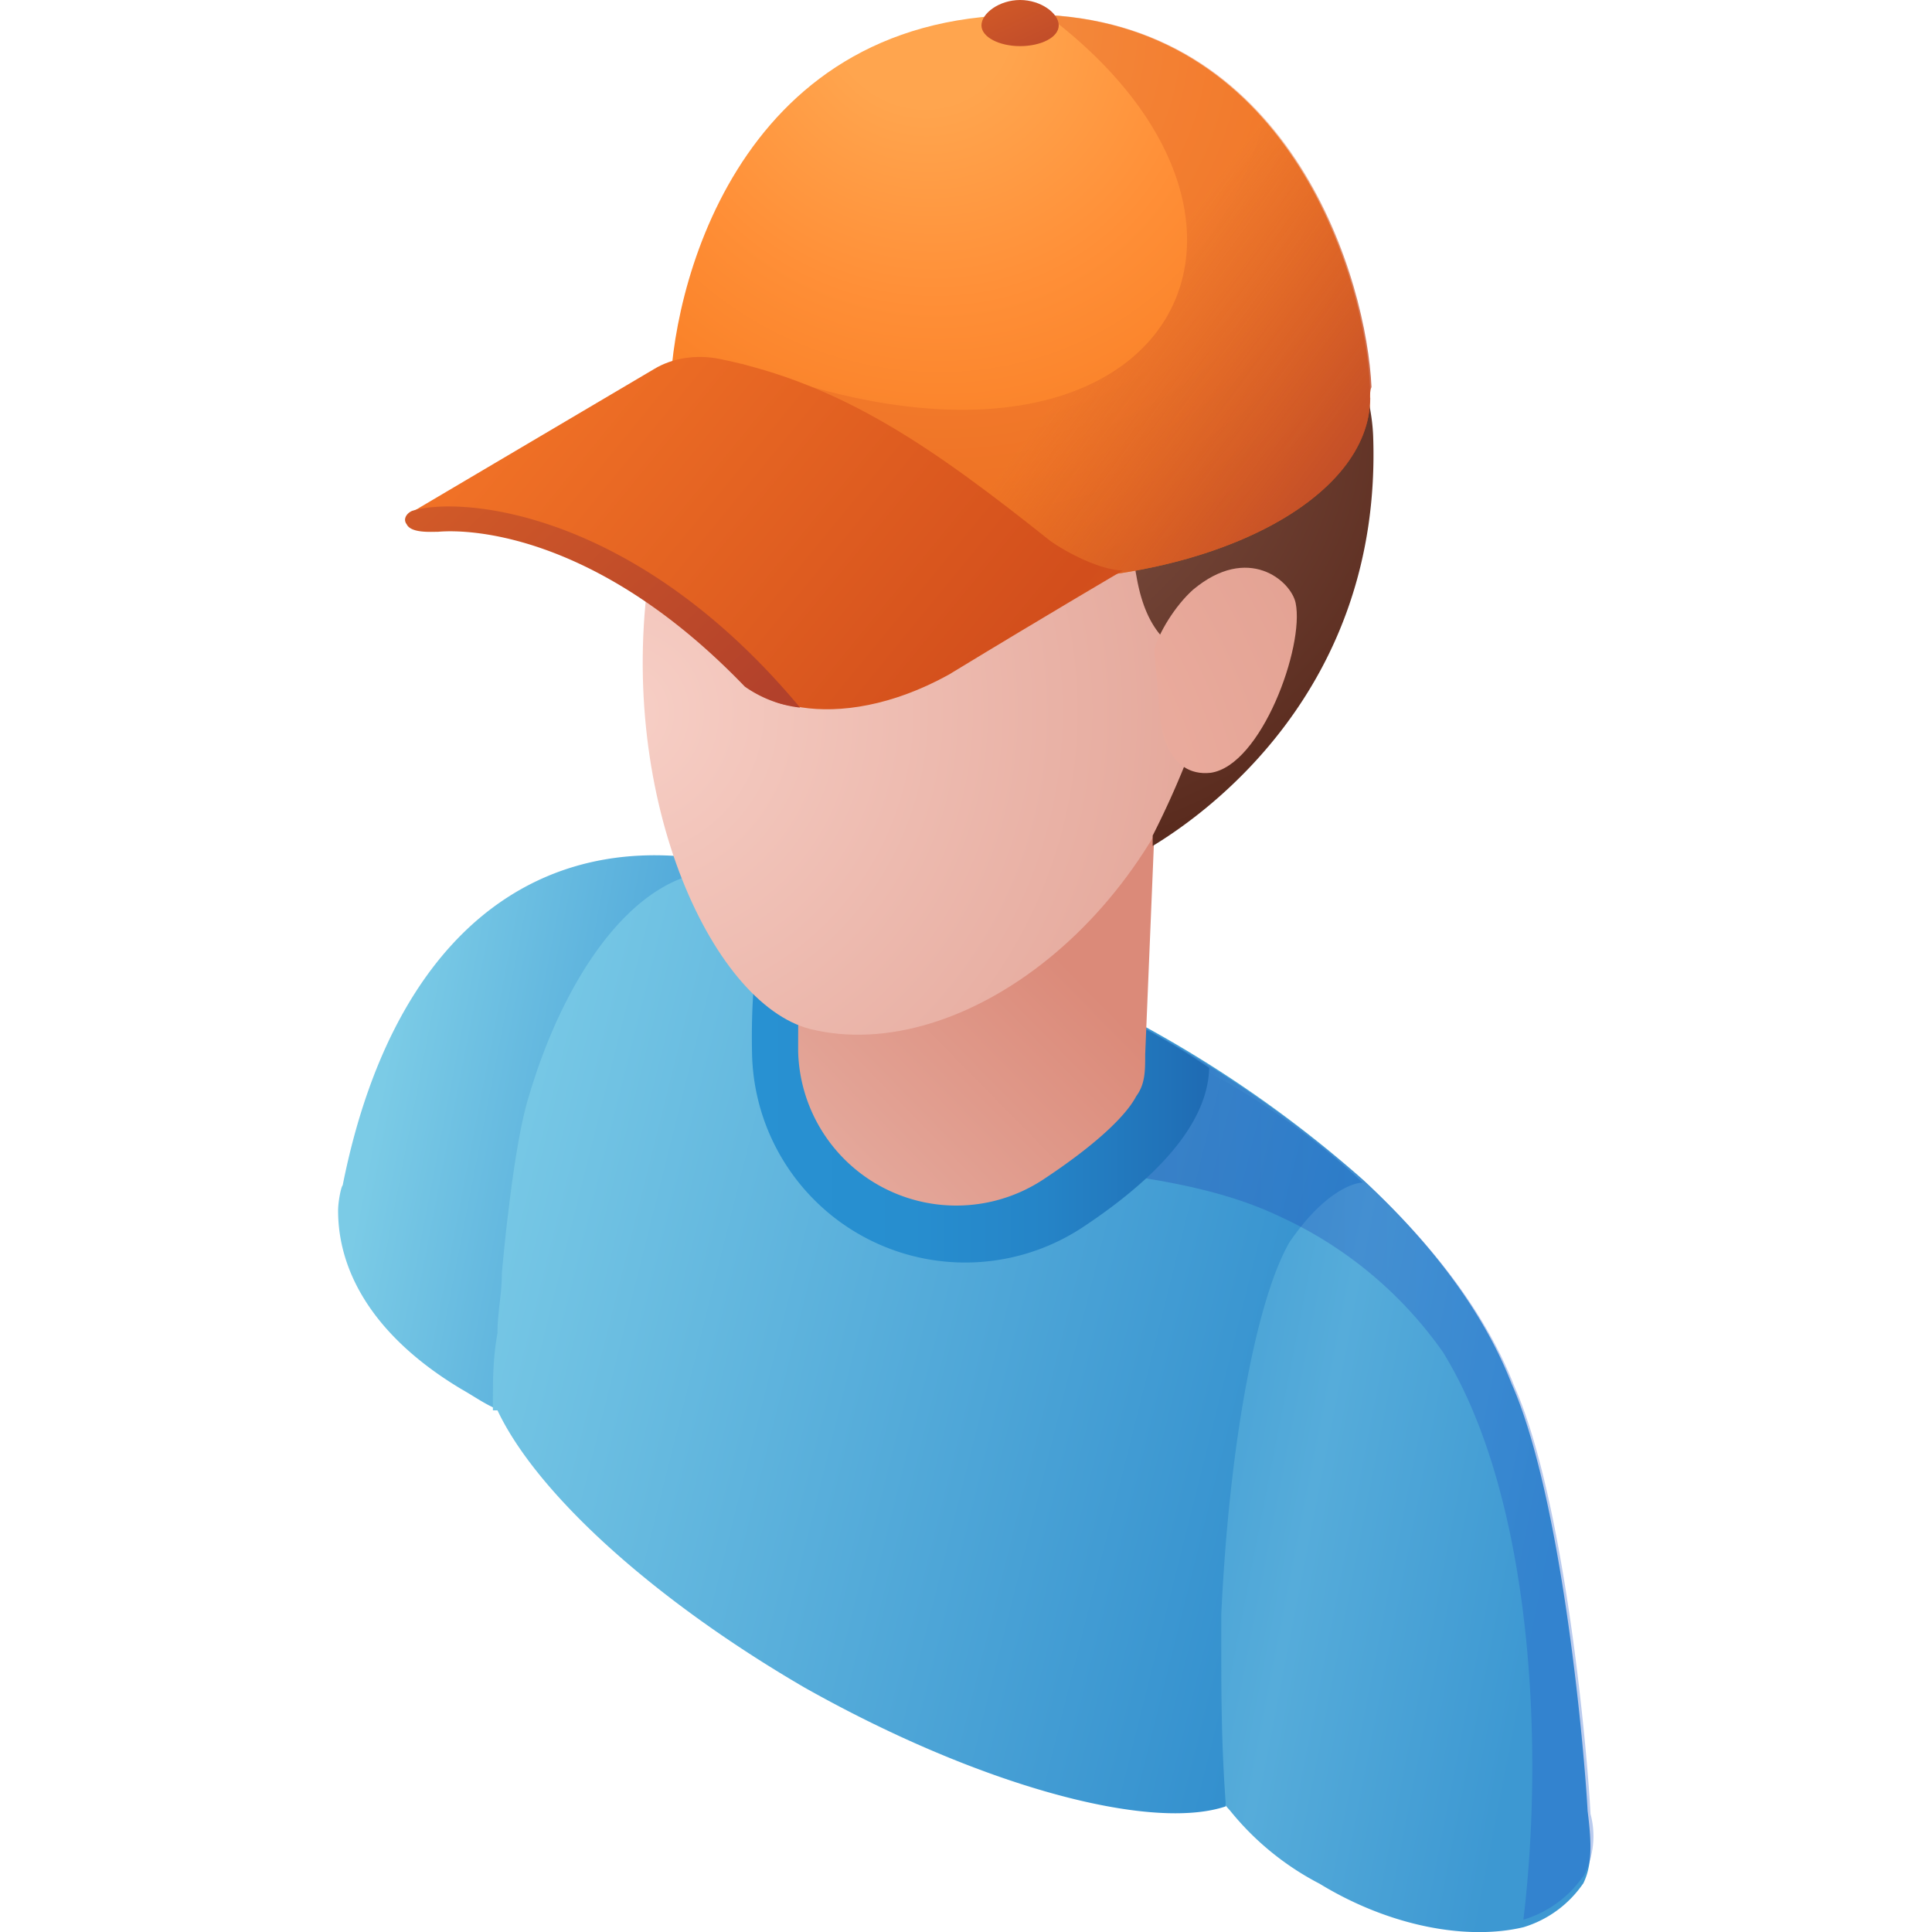 <svg xmlns="http://www.w3.org/2000/svg" width="80" height="80" fill="none"><path fill="#FFD577" d="M52.35 73.5c-.37.56-.86.87-1.41 1.06-3.15 1.04-10.24-.87-17.46-4.94-6.35-3.7-11.1-8.08-12.7-11.47-.18-.18-.18-.37-.18-.55-.37-1.05-.37-1.91 0-2.65 0 0 0-.19.18-.19.56-.68 1.42-2.34 2.65-2.53 1.8-.18 4.26.19 6.85 1.05 2.83.87 5.98 2.28 9.3 4.26 4.39 2.65 8.27 6.96 10.55 9.55.19.19.37.37.37.56l.19.18c1.66 2.53 2.34 4.44 1.66 5.68Z"/><path fill="url(#a)" d="M65.55 78a4.62 4.62 0 0 1-2.46 1.8c-2.29.55-5.5 0-8.45-1.8a11.62 11.62 0 0 1-3.7-3.02c-1.91-2.1-2.65-4.56-1.6-6.35a3 3 0 0 1 .67-.86l-20.1-11.53v.18c-1.23 2.28-5.12 3.76-9 2.16-.19 0-.19 0-.19-.18-.55-.19-1.05-.56-1.6-.87-3.52-2.1-5.12-4.75-5.12-7.4 0-.37.12-.98.19-1.05 2.28-11.47 9.5-16.15 19.05-12.39.18 0-.74-.3-.74-.3.86.18 1.6.55 2.28.67a88.7 88.7 0 0 1 10.92 4.56 49.5 49.5 0 0 1 10.73 7.22c2.65 2.46 4.93 5.3 6.16 8.45 2.1 4.74 3.02 15.23 3.15 17.7.18 1.41.18 2.28-.19 3.02Z"/><path fill="url(#b)" d="M56.43 48.97c-.37 0-1.6.37-3.03 2.46-1.23 2.1-2.46 7.65-2.83 15.42v1.23c0 1.91 0 4.07.18 6.54v.18c-3.14 1.05-10.23-.86-17.45-4.93-6.35-3.7-11.1-8.08-12.7-11.47h-.19v-.37c0-.86 0-1.79.19-2.83 0-.87.18-1.6.18-2.47.19-2.1.56-5.37 1.05-7.1 1.6-5.6 4.94-10.23 8.82-9.49 0 0 1.05.19 1.42.37h.18c.87.19 1.6.56 2.29.68a88.7 88.7 0 0 1 10.91 4.56c1.42.68 3.02 1.6 4.25 2.47a30.46 30.46 0 0 1 6.73 4.75Z"/><path fill="url(#c)" d="M65.55 77.7a4.62 4.62 0 0 1-2.47 1.79c.87-7.21.37-17.51-3.33-23.5a16.77 16.77 0 0 0-6.72-5.6c-3.33-1.6-7.58-1.92-13.56-2.47l4.25-4.26 2.1-1.9a49.5 49.5 0 0 1 10.73 7.2c2.65 2.47 4.93 5.3 6.16 8.45 2.1 4.75 3.03 15.24 3.15 17.7a3.56 3.56 0 0 1-.3 2.6Z" opacity=".3"/><path fill="url(#d)" d="M50.07 44.22c-.06 2.4-2.34 4.68-5.24 6.6a8.83 8.83 0 0 1-13.69-7.22c-.06-2.9.25-5.61 1.3-7.1.86.2 1.6.56 2.28.69a88.7 88.7 0 0 1 10.91 4.56 28.2 28.2 0 0 1 4.44 2.47Z"/><path fill="url(#e)" d="m47.42 43.66.5-12.08c.36-2.1-2.1-2.9-5.25-4.81-3.7-2.1-7.77-2.1-9 0-.19.37-.37.86-.37 1.23v.37l.18 8.26-.37 3.52c-.06 1.1-.06 2.22-.06 3.4a6.55 6.55 0 0 0 10.24 5.23c1.85-1.23 3.27-2.46 3.76-3.39.37-.5.37-1.05.37-1.73Z"/><path fill="url(#f)" d="M50.2 28.5c-2.1 9.49-10.42 15.65-16.65 14.11-4.13-1.05-8.14-9.86-6.6-19.36 1.91-12.89 9.37-15.85 15.6-14.43C48.97 10.18 52.3 19 50.2 28.5Z"/><path fill="url(#g)" d="M47.73 34.6a37.2 37.2 0 0 0 1.42-3.15c.56-.86.19.56.56-.68.37-1.05-.37-2.65-.87-3.51a2.29 2.29 0 0 0-.37-.56c-.86-.68-1.23-1.79-1.41-2.83-.37-1.92-.19-4.07-1.42-5.12-3.7-3.02-20.66 1.05-17.08-4.32 13.5-20.35 28-4.38 28.3 3.64.37 10.6-7.09 15.72-9.13 16.96v-.43Z"/><path fill="url(#h)" d="M47.8 26.89c.18-.68.85-1.8 1.6-2.47 2.28-1.91 4.06-.37 4.25.55.37 1.8-1.42 6.73-3.52 7.03-1.78.19-2.1-1.9-2.1-2.46l-.24-2.65Z"/><path fill="url(#i)" d="M56.73 16.47c0 4.19-6.47 7.58-14.49 7.58-.86 0-1.72-.06-2.59-.12-6.78-.62-11.9-3.7-11.9-7.46 0-4.2 2.6-15.73 14.5-15.85h1.1c10.18.55 13.2 11.04 13.38 15.41v.44Z"/><path fill="url(#j)" d="M56.74 16.47c0 4.19-6.48 7.58-14.5 7.58-.86 0-1.72-.06-2.58-.12L33.6 22.2l-2.9-7.15c17.2 6.6 24.12-5.24 13.2-14-.18-.12-.37-.3-.5-.43 10.18.55 13.2 11.04 13.39 15.41-.06.13-.06.31-.06.44Z"/><path fill="url(#k)" d="M43.84 1.05c0 .5-.74.86-1.6.86-.86 0-1.6-.37-1.6-.86 0-.5.74-1.05 1.6-1.05.86 0 1.6.55 1.6 1.05Z"/><path fill="url(#l)" d="M46.5 23.62s-2.96 1.73-7.22 4.32c-2.34 1.29-4.5 1.6-6.1 1.35-.43-.06-.8-.12-1.11-.24l-1.97-2.22-5.8-4.2-7.15-1.48 9.92-5.86c.8-.49 1.8-.61 2.72-.43 5.12 1.05 8.88 3.7 13.69 7.53.68.49 2.1 1.23 3.02 1.23Z"/><path fill="url(#m)" d="M33.12 29.3a4.94 4.94 0 0 1-2.28-.87c-5.99-6.23-11.23-6.54-12.7-6.41-.32 0-1.12.06-1.3-.31-.19-.25.06-.5.24-.56 1.98-.61 9.2-.06 16.04 8.14Z"/><defs><linearGradient id="a" x1="13.93" x2="66.96" y1="51.73" y2="62.07" gradientUnits="userSpaceOnUse"><stop offset=".01" stop-color="#7BCBE6"/><stop offset=".23" stop-color="#4FA7D9"/><stop offset=".4" stop-color="#5EB2DE"/><stop offset=".56" stop-color="#3A97D1"/><stop offset=".77" stop-color="#56ACDA"/><stop offset=".96" stop-color="#3D98D2"/></linearGradient><linearGradient id="b" x1="20.66" x2="56.2" y1="51" y2="59.89" gradientUnits="userSpaceOnUse"><stop stop-color="#76C7E5"/><stop offset="1" stop-color="#308DCD"/></linearGradient><linearGradient id="c" x1="39.48" x2="65.98" y1="60.61" y2="60.61" gradientUnits="userSpaceOnUse"><stop stop-color="#192C98"/><stop offset=".79" stop-color="#1954C7"/></linearGradient><linearGradient id="d" x1="31.12" x2="50.05" y1="44.33" y2="44.33" gradientUnits="userSpaceOnUse"><stop stop-color="#2891D2"/><stop offset=".35" stop-color="#278ECF"/><stop offset=".64" stop-color="#2584C7"/><stop offset=".9" stop-color="#2173B9"/><stop offset=".98" stop-color="#1F6CB4"/></linearGradient><linearGradient id="e" x1="27.17" x2="40.42" y1="49.09" y2="36.08" gradientUnits="userSpaceOnUse"><stop offset=".35" stop-color="#E4A79A"/><stop offset="1" stop-color="#DB8A79"/></linearGradient><linearGradient id="j" x1="63.03" x2="51.31" y1="14.8" y2="6.17" gradientUnits="userSpaceOnUse"><stop stop-color="#B2412B"/><stop offset="1" stop-color="#E06526" stop-opacity=".4"/></linearGradient><linearGradient id="k" x1="44.22" x2="41.07" y1="4.01" y2="-2.67" gradientUnits="userSpaceOnUse"><stop stop-color="#B2412B"/><stop offset="1" stop-color="#E06526"/></linearGradient><linearGradient id="l" x1="18.93" x2="49.46" y1="20.04" y2="45.02" gradientUnits="userSpaceOnUse"><stop stop-color="#F07126"/><stop offset=".57" stop-color="#D24E1C"/><stop offset="1" stop-color="#E3672A"/></linearGradient><linearGradient id="m" x1="27.87" x2="11.91" y1="32.87" y2="16.11" gradientUnits="userSpaceOnUse"><stop stop-color="#B2412B"/><stop offset="1" stop-color="#E06526"/></linearGradient><radialGradient id="f" cx="0" cy="0" r="1" gradientTransform="matrix(28.8 5.4 -5.5 29.3 25.8 29.52)" gradientUnits="userSpaceOnUse"><stop stop-color="#F7CFC6"/><stop offset=".84" stop-color="#E4A79A"/><stop offset=".86" stop-color="#E4A79A"/></radialGradient><radialGradient id="g" cx="0" cy="0" r="1" gradientTransform="matrix(31.7 11 -7.5 21.5 28.56 12.28)" gradientUnits="userSpaceOnUse"><stop stop-color="#A37756"/><stop offset=".41" stop-color="#835648"/><stop offset="1" stop-color="#5A2B1E"/></radialGradient><radialGradient id="h" cx="0" cy="0" r="1" gradientTransform="rotate(4 -539.35 389.93) scale(43.8)" gradientUnits="userSpaceOnUse"><stop stop-color="#FDC4B8"/><stop offset="1" stop-color="#D99585"/></radialGradient><radialGradient id="i" cx="0" cy="0" r="1" gradientTransform="matrix(16 18.2 -17.2 15.1 38.05 .62)" gradientUnits="userSpaceOnUse"><stop offset=".16" stop-color="#FFA54E"/><stop offset=".5" stop-color="#FF8F37"/><stop offset="1" stop-color="#F5751B"/></radialGradient></defs></svg>